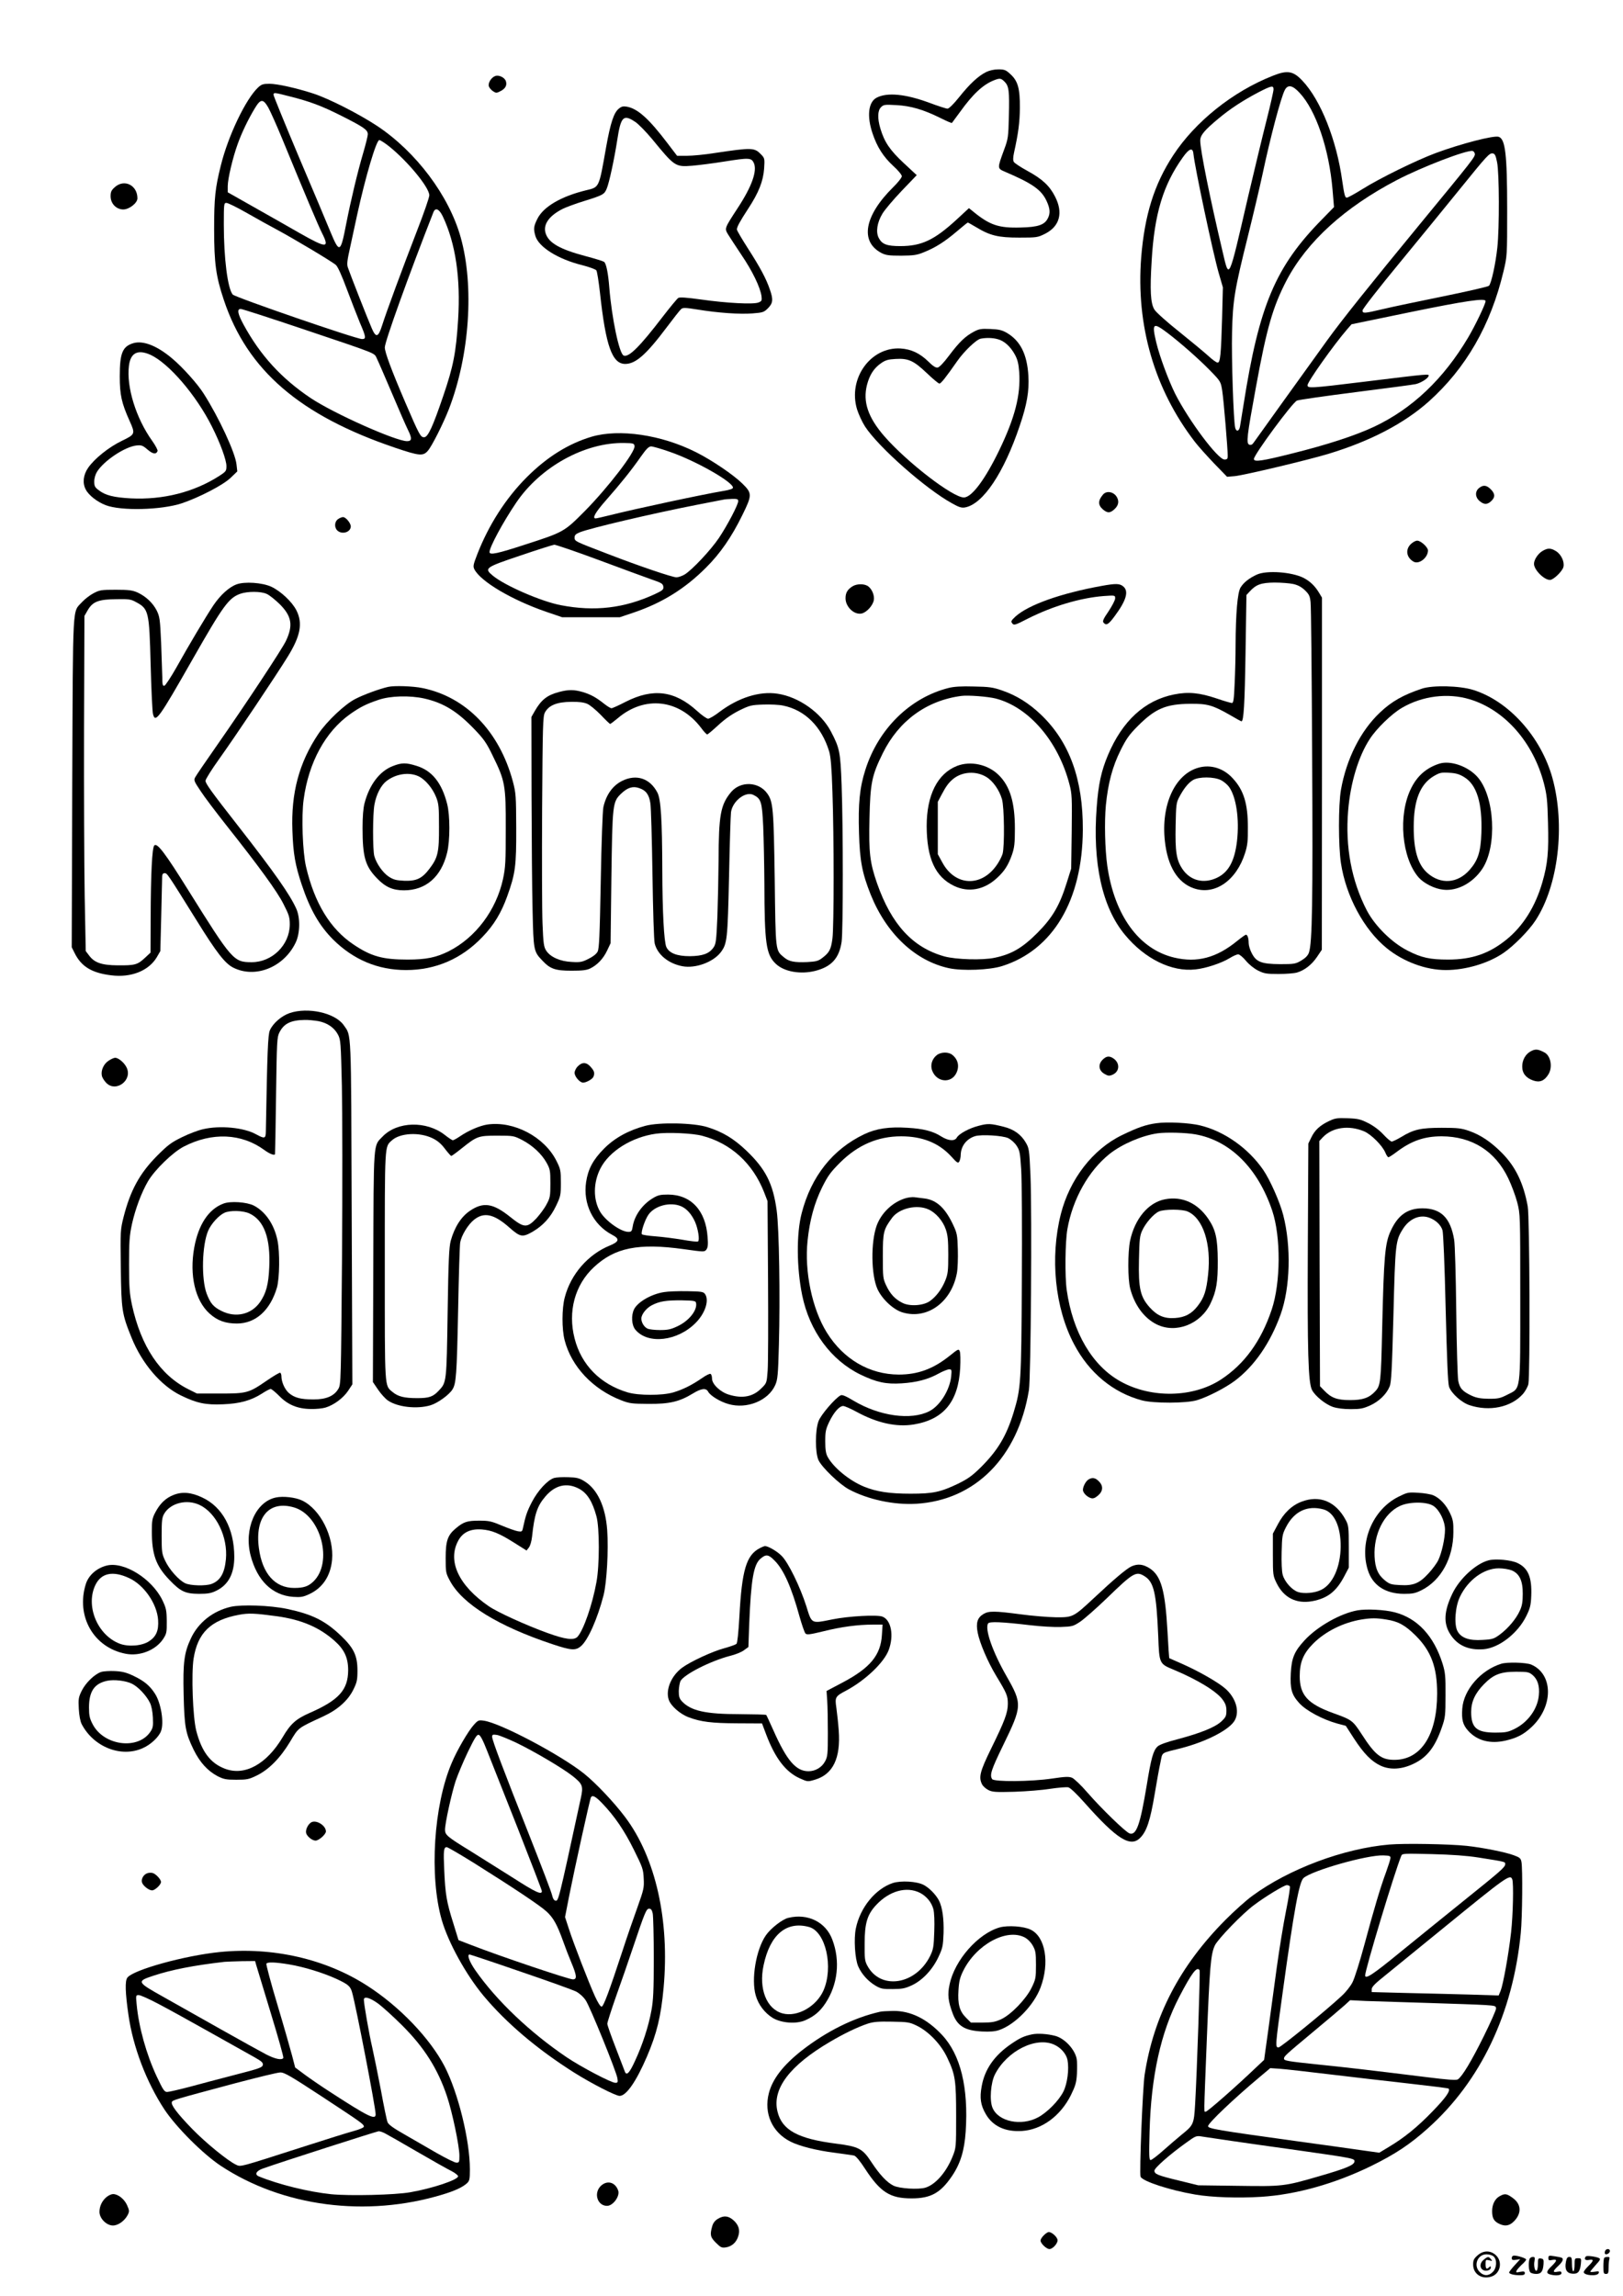 <?xml version="1.0" standalone="no"?>
<!DOCTYPE svg PUBLIC "-//W3C//DTD SVG 20010904//EN"
 "http://www.w3.org/TR/2001/REC-SVG-20010904/DTD/svg10.dtd">
<svg version="1.0" xmlns="http://www.w3.org/2000/svg"
 width="1240pt" height="1754pt" viewBox="0 0 1240 1754"
 preserveAspectRatio="xMidYMid meet">

<g transform="translate(0,1754) scale(0.1,-0.1)"
fill="#000000" stroke="none">
<path d="M7535 16990 c-61 -30 -127 -92 -206 -191 -43 -54 -79 -89 -90 -89
-10 0 -72 20 -139 45 -181 67 -321 81 -402 39 -64 -33 -76 -141 -32 -272 35
-105 83 -180 159 -250 37 -33 65 -68 65 -78 0 -11 -30 -49 -66 -84 -221 -218
-256 -416 -89 -503 34 -17 58 -20 151 -20 94 1 119 4 172 26 88 35 159 80 252
159 43 37 82 68 84 68 3 0 31 -16 63 -35 107 -65 170 -80 329 -80 137 0 142 1
200 30 111 57 138 160 75 283 -42 83 -98 135 -212 197 -51 28 -97 58 -103 68
-7 11 -7 33 2 74 32 145 43 227 44 338 1 149 -15 207 -73 259 -34 32 -45 36
-92 36 -32 0 -67 -8 -92 -20z m140 -74 c33 -33 38 -70 33 -263 -4 -160 -5
-172 -37 -258 -52 -142 -52 -141 5 -166 211 -90 280 -138 320 -224 27 -58 30
-95 9 -134 -25 -49 -75 -66 -207 -69 -168 -5 -236 18 -364 123 l-31 25 -94
-87 c-171 -157 -268 -203 -431 -203 -102 0 -139 14 -164 62 -24 45 -13 118 28
186 18 30 84 108 147 174 l115 120 -100 93 c-106 99 -147 160 -178 264 -23 78
-21 136 5 162 20 20 29 21 118 16 110 -6 206 -34 337 -99 46 -23 85 -40 87
-37 2 2 30 40 62 84 99 138 176 209 260 242 44 17 53 16 80 -11z"/>
<path d="M9724 16961 c-305 -120 -593 -351 -761 -608 -145 -221 -218 -457
-244 -778 -41 -520 101 -1009 410 -1410 25 -33 91 -106 146 -164 l100 -103 60
5 c75 8 559 123 717 171 319 97 575 231 763 398 284 254 474 583 572 995 28
118 28 118 28 473 0 421 -14 539 -65 555 -38 12 -289 -53 -483 -125 -147 -55
-425 -191 -557 -274 -58 -36 -112 -66 -121 -66 -13 0 -19 25 -34 128 -43 312
-164 617 -304 765 -70 75 -115 83 -227 38z m6 -104 c0 -13 -24 -120 -54 -238
-30 -118 -93 -380 -141 -584 -151 -653 -143 -634 -194 -418 -96 406 -171 777
-171 849 0 41 31 78 139 168 90 75 183 136 304 200 101 52 117 56 117 23z
m199 -26 c125 -133 226 -430 252 -742 l11 -131 -90 -92 c-358 -364 -482 -657
-602 -1423 -11 -70 -23 -143 -26 -160 -6 -38 -29 -44 -37 -10 -13 51 -29 536
-24 727 6 248 19 326 121 735 41 165 91 377 111 470 61 288 141 589 171 647
23 44 59 38 113 -21z m-811 -466 c10 -101 149 -757 193 -910 l32 -110 -6 -235
c-8 -279 -14 -340 -34 -340 -9 0 -41 23 -72 52 -31 28 -131 111 -222 184 -92
73 -177 149 -189 169 -30 48 -35 148 -21 375 21 358 88 578 238 788 49 69 76
78 81 27z m2150 0 c3 -23 -17 -48 -413 -529 -385 -468 -607 -745 -717 -898
-192 -266 -543 -755 -559 -778 -11 -17 -21 -21 -34 -17 -25 10 -19 61 50 437
83 456 130 617 235 819 157 297 443 557 843 766 188 98 528 229 577 222 8 -1
16 -11 18 -22z m170 -65 c17 -82 18 -502 2 -650 -13 -124 -46 -275 -64 -293
-7 -7 -165 -43 -351 -81 -186 -38 -393 -81 -459 -97 -145 -34 -156 -35 -156
-10 0 11 127 174 283 363 155 189 361 440 456 558 213 263 230 282 256 278 16
-2 23 -16 33 -68z m-88 -1060 c0 -22 -77 -183 -133 -278 -188 -317 -427 -544
-719 -682 -143 -67 -357 -137 -626 -204 -230 -58 -292 -67 -292 -42 0 32 293
430 329 446 13 6 216 35 452 65 236 30 441 57 456 61 38 9 90 41 97 60 8 20
14 20 -492 -42 -417 -51 -432 -51 -432 -26 0 26 200 308 302 426 l34 39 450
93 c420 86 574 109 574 84z m-2433 -241 c105 -80 240 -199 329 -290 81 -83 81
-85 92 -154 11 -69 42 -444 42 -497 0 -23 -4 -28 -25 -28 -50 0 -271 295 -376
501 -52 105 -118 282 -145 393 -35 148 -25 156 83 75z"/>
<path d="M3783 16959 c-30 -11 -56 -53 -48 -79 4 -11 18 -28 32 -37 23 -15 27
-15 59 2 36 19 49 44 39 75 -9 28 -54 50 -82 39z"/>
<path d="M1972 16872 c-94 -88 -229 -369 -285 -597 -43 -172 -51 -247 -51
-485 0 -262 14 -362 74 -541 179 -537 581 -883 1311 -1130 184 -62 212 -65
249 -21 32 38 118 210 160 318 158 410 194 938 90 1310 -89 319 -341 655 -640
853 -140 92 -366 207 -485 246 -129 42 -276 75 -336 75 -48 0 -61 -4 -87 -28z
m236 -67 c161 -40 250 -74 403 -151 170 -86 199 -106 199 -140 0 -13 -16 -77
-35 -142 -43 -145 -95 -364 -130 -542 -43 -223 -51 -228 -120 -62 -26 64 -135
323 -242 574 -106 252 -193 465 -193 473 0 20 5 19 118 -10z m-158 -87 c16
-29 64 -136 106 -238 179 -436 276 -664 304 -720 60 -118 36 -118 -170 -1 -85
49 -244 139 -352 200 l-198 112 0 47 c0 56 38 217 76 322 30 84 79 187 131
273 44 73 63 74 103 5z m924 -297 c141 -113 306 -313 306 -373 0 -16 -42 -138
-94 -271 -108 -279 -234 -619 -267 -724 -29 -91 -47 -95 -79 -20 -28 63 -168
420 -182 463 -9 25 -5 56 16 150 14 66 39 182 56 259 62 283 145 565 168 565
8 0 42 -22 76 -49z m-1086 -509 c75 -43 178 -100 227 -126 127 -68 422 -244
451 -270 15 -13 45 -80 84 -185 34 -90 79 -206 100 -257 47 -109 49 -124 16
-124 -45 0 -970 319 -988 340 -39 47 -68 278 -68 536 0 158 1 164 20 164 12 0
83 -35 158 -78z m1495 -25 c98 -207 137 -471 117 -790 -16 -251 -36 -355 -114
-583 -80 -235 -116 -314 -146 -314 -27 0 -36 16 -144 267 -105 245 -156 382
-156 419 0 44 181 547 371 1032 15 39 44 27 72 -31z m-1076 -858 c591 -199
550 -183 572 -227 10 -20 62 -140 116 -267 53 -126 108 -251 121 -277 33 -66
32 -88 -6 -88 -86 0 -563 213 -736 329 -224 150 -385 326 -513 561 -45 83 -52
120 -22 120 11 0 221 -68 468 -151z"/>
<path d="M4728 16710 c-38 -30 -64 -108 -98 -299 -55 -311 -50 -300 -154 -325
-189 -46 -324 -125 -370 -217 -29 -58 -31 -76 -16 -130 24 -85 171 -178 356
-224 55 -14 104 -32 110 -40 6 -7 18 -85 28 -172 44 -406 93 -543 193 -543 79
0 160 71 314 276 54 72 105 137 114 144 13 11 34 10 121 -4 157 -26 328 -38
424 -30 78 6 87 9 117 39 39 39 42 67 14 146 -28 82 -75 169 -167 312 -46 72
-84 136 -84 144 0 20 22 60 87 160 80 122 114 209 121 305 5 76 4 80 -23 108
-51 53 -68 54 -355 11 -74 -12 -169 -21 -211 -21 l-76 0 -74 97 c-141 186
-227 263 -309 278 -28 5 -42 2 -62 -15z m125 -101 c25 -16 83 -76 129 -131
173 -211 177 -214 307 -204 47 4 158 18 245 32 189 30 206 29 225 -10 28 -60
-14 -180 -124 -347 -101 -155 -100 -153 -73 -199 13 -21 60 -93 104 -159 83
-122 142 -245 152 -313 4 -34 2 -39 -24 -49 -40 -15 -239 -5 -437 23 -116 16
-163 19 -175 12 -9 -6 -63 -71 -120 -145 -173 -226 -258 -311 -297 -295 -34
13 -91 286 -110 521 -8 105 -23 181 -39 194 -7 6 -72 26 -144 45 -195 52 -279
100 -303 173 -22 67 25 134 129 187 26 13 101 41 167 61 141 44 152 50 170 93
19 43 59 231 80 367 28 185 47 205 138 144z"/>
<path d="M878 16111 c-27 -24 -33 -36 -33 -70 0 -56 43 -101 97 -101 45 0 108
49 108 85 0 100 -100 150 -172 86z"/>
<path d="M7440 15006 c-66 -35 -112 -80 -188 -181 -42 -56 -75 -91 -89 -93
-14 -2 -36 12 -69 45 -66 65 -133 96 -214 101 -229 13 -403 -230 -332 -465 12
-38 39 -97 61 -131 102 -157 464 -477 665 -587 53 -30 73 -36 100 -31 137 26
296 264 417 624 55 161 73 266 66 382 -10 164 -61 266 -164 327 -38 22 -61 27
-127 30 -70 3 -87 0 -126 -21z m183 -57 c50 -13 97 -56 131 -118 21 -39 28
-69 33 -133 12 -174 -32 -347 -153 -598 -108 -223 -210 -360 -270 -360 -85 0
-432 267 -607 467 -125 144 -166 264 -133 393 20 77 53 128 108 166 33 23 54
29 110 32 98 6 139 -13 239 -108 46 -44 89 -80 96 -80 12 0 46 42 136 171 53
76 147 166 180 172 42 8 92 7 130 -4z"/>
<path d="M1020 14919 c-84 -25 -105 -75 -105 -254 0 -142 14 -204 75 -340 45
-100 43 -103 -58 -152 -100 -48 -210 -136 -259 -207 -37 -54 -44 -116 -18
-165 22 -44 89 -96 153 -120 117 -45 424 -37 580 14 136 46 317 140 374 195
l51 49 -6 53 c-9 89 -135 360 -252 543 -47 74 -160 200 -240 267 -115 97 -220
138 -295 117z m129 -89 c141 -65 350 -308 471 -550 63 -125 110 -254 110 -300
0 -38 -3 -42 -57 -77 -193 -123 -427 -182 -673 -170 -130 7 -195 23 -245 62
-30 22 -35 32 -35 67 0 24 9 55 21 74 52 84 212 191 301 201 38 4 48 1 85 -31
41 -35 66 -39 77 -11 2 7 -16 42 -41 77 -124 173 -198 412 -178 573 12 100 67
128 164 85z"/>
<path d="M4520 14204 c-177 -53 -340 -154 -495 -309 -161 -161 -292 -366 -379
-590 -31 -80 -33 -92 -21 -115 49 -93 286 -233 547 -323 l123 -42 220 0 220 0
110 37 c214 73 389 181 550 343 106 105 195 233 276 399 76 154 76 168 2 241
-69 68 -234 180 -356 241 -264 133 -585 180 -797 118z m328 -71 c7 -45 -201
-315 -379 -496 -159 -160 -163 -162 -454 -256 -214 -70 -275 -83 -275 -58 0
37 102 227 203 376 185 275 526 463 827 457 69 -1 75 -3 78 -23z m268 -44
c196 -67 484 -230 484 -274 0 -9 -25 -17 -72 -25 -152 -25 -680 -138 -870
-186 -53 -13 -101 -24 -107 -24 -29 0 -2 47 80 140 110 125 193 228 266 333
41 58 60 77 78 77 12 0 76 -18 141 -41z m524 -377 c0 -27 -81 -182 -147 -281
-61 -91 -205 -245 -263 -280 -19 -11 -47 -21 -62 -21 -31 0 -285 86 -523 178
-255 98 -255 97 -255 126 0 19 9 27 40 40 80 32 552 143 895 210 99 19 189 37
200 39 11 3 41 5 68 6 39 1 47 -2 47 -17z m-1065 -450 c176 -66 358 -132 405
-149 74 -25 85 -32 88 -54 3 -23 -5 -29 -66 -58 -233 -107 -458 -134 -717 -84
-148 28 -427 149 -519 225 -69 57 -62 63 209 154 132 45 249 82 260 83 12 0
165 -52 340 -117z"/>
<path d="M11300 13812 c-32 -26 -30 -70 4 -99 35 -30 61 -29 92 2 30 30 26 58
-12 93 -30 27 -54 28 -84 4z"/>
<path d="M8428 13763 c-40 -46 -40 -81 -2 -114 32 -27 51 -29 79 -7 38 30 48
63 30 97 -22 44 -79 56 -107 24z"/>
<path d="M2582 13574 c-27 -19 -29 -64 -4 -87 36 -33 102 -12 102 32 0 25 -38
71 -59 71 -9 0 -27 -7 -39 -16z"/>
<path d="M10777 13382 c-42 -43 -30 -103 24 -133 42 -22 109 32 109 86 0 25
-55 75 -82 75 -14 0 -36 -13 -51 -28z"/>
<path d="M11783 13330 c-33 -20 -63 -66 -63 -97 0 -46 77 -123 122 -123 27 0
96 67 103 100 9 40 -18 96 -57 120 -41 25 -64 25 -105 0z"/>
<path d="M9603 13151 c-59 -27 -101 -60 -125 -99 -23 -37 -37 -197 -38 -443 0
-75 -3 -204 -7 -287 -5 -123 -9 -152 -21 -152 -7 0 -60 15 -115 34 -133 45
-219 53 -328 31 -224 -45 -394 -202 -504 -463 -51 -121 -73 -222 -86 -397 -33
-427 42 -768 216 -976 152 -184 358 -285 539 -264 79 8 198 48 259 85 27 17
57 30 67 30 10 0 37 -22 59 -49 24 -29 63 -60 93 -75 46 -23 64 -26 156 -26
58 0 121 5 141 11 58 17 113 60 153 119 l37 55 1 1345 0 1345 -21 35 c-32 54
-70 90 -120 116 -90 45 -280 59 -356 25z m277 -72 c36 -8 62 -22 89 -47 33
-32 39 -45 44 -92 4 -30 9 -559 12 -1175 6 -1106 1 -1432 -25 -1503 -8 -22
-27 -41 -59 -60 -43 -25 -53 -27 -161 -27 -143 1 -183 17 -217 85 -13 24 -23
59 -23 76 0 38 -9 64 -21 64 -4 0 -34 -21 -66 -47 -159 -130 -307 -169 -481
-128 -269 63 -457 321 -512 700 -18 128 -23 335 -11 464 17 169 50 295 113
421 44 88 65 118 132 185 133 133 214 167 400 169 130 1 170 -10 300 -84 47
-28 88 -50 91 -50 17 0 25 130 31 519 l7 446 26 28 c48 52 87 66 188 67 51 0
115 -5 143 -11z"/>
<path d="M9157 11676 c-181 -50 -288 -285 -257 -562 21 -192 97 -316 219 -359
161 -57 327 57 394 270 18 57 22 93 21 195 0 182 -32 285 -116 375 -70 77
-168 107 -261 81z m173 -96 c21 -11 48 -34 60 -51 55 -76 80 -245 61 -413 -18
-154 -65 -240 -155 -282 -101 -47 -203 -21 -263 69 -45 68 -55 131 -51 330 3
158 5 176 27 217 34 65 69 109 105 131 44 27 162 27 216 -1z"/>
<path d="M1807 13076 c-57 -21 -123 -81 -176 -159 -62 -93 -189 -307 -284
-477 -42 -74 -83 -136 -91 -138 -13 -3 -16 8 -16 65 -1 37 -5 156 -9 264 -8
180 -11 199 -34 246 -30 58 -82 107 -146 137 -39 17 -66 21 -166 21 -111 0
-124 -2 -171 -27 -27 -14 -67 -45 -87 -67 -75 -83 -69 27 -75 -1376 l-4 -1261
22 -44 c51 -103 131 -152 278 -170 153 -20 288 34 350 138 l27 47 7 275 c3
151 7 285 7 298 1 14 7 22 19 22 19 0 20 -1 246 -364 152 -245 215 -325 277
-357 169 -86 388 2 478 191 34 71 36 190 4 260 -49 108 -165 274 -443 630
-206 263 -250 325 -250 346 0 11 47 86 105 167 123 172 434 636 524 782 97
157 115 254 66 352 -33 66 -120 147 -192 181 -70 32 -204 41 -266 18z m231
-73 c21 -9 65 -45 99 -78 92 -92 104 -162 47 -282 -31 -64 -304 -478 -524
-793 -87 -124 -163 -236 -169 -248 -12 -22 -7 -32 42 -105 29 -45 115 -158
189 -252 260 -328 396 -515 444 -611 42 -82 48 -101 48 -156 -1 -156 -134
-288 -291 -288 -138 0 -149 13 -484 549 -177 284 -238 365 -260 343 -17 -16
-27 -214 -28 -558 l-1 -261 -44 -41 c-56 -52 -76 -57 -207 -56 -122 1 -178 20
-219 76 l-25 33 -8 420 c-4 231 -6 807 -5 1280 l3 860 27 47 c38 63 82 80 220
81 88 2 109 -1 143 -20 102 -54 105 -69 116 -483 5 -190 13 -359 18 -375 18
-71 44 -35 303 420 232 407 275 467 363 499 56 20 159 20 203 -1z"/>
<path d="M6513 13061 c-38 -24 -53 -49 -53 -91 0 -67 68 -130 125 -116 38 10
83 60 91 101 6 34 -11 80 -40 104 -27 23 -88 24 -123 2z"/>
<path d="M8415 13064 c-310 -56 -557 -144 -656 -233 -34 -32 -37 -38 -25 -53
12 -16 21 -14 118 36 190 96 402 159 581 173 87 6 87 6 87 -18 0 -13 -23 -57
-50 -98 -40 -58 -48 -76 -39 -87 21 -25 38 -15 85 49 90 121 110 192 65 228
-27 22 -56 23 -166 3z"/>
<path d="M2965 12293 c-63 -14 -189 -60 -250 -92 -81 -41 -218 -171 -282 -266
-148 -220 -210 -453 -199 -740 6 -177 22 -265 71 -412 63 -189 134 -313 239
-419 156 -155 343 -234 559 -234 226 0 426 87 584 254 87 90 143 184 188 309
63 175 70 232 69 522 -1 247 -2 265 -26 357 -103 381 -357 644 -690 712 -71
15 -216 20 -263 9z m278 -89 c147 -34 250 -97 384 -237 69 -72 91 -103 137
-199 95 -193 101 -225 100 -558 0 -254 -2 -296 -21 -385 -52 -238 -209 -447
-414 -551 -96 -48 -173 -64 -315 -64 -190 0 -278 24 -413 115 -178 119 -298
316 -363 595 -26 112 -36 385 -18 513 38 283 166 518 355 652 75 53 124 78
217 109 90 31 239 35 351 10z"/>
<path d="M3001 11688 c-100 -38 -179 -142 -216 -284 -10 -38 -15 -104 -15
-189 0 -220 20 -291 110 -384 64 -67 121 -92 206 -92 167 0 285 102 330 287
23 93 23 286 0 374 -41 161 -116 254 -234 290 -80 25 -113 25 -181 -2z m195
-77 c52 -24 108 -90 136 -160 20 -50 22 -75 22 -226 1 -194 -8 -236 -72 -320
-57 -76 -100 -96 -193 -93 -63 3 -82 8 -118 31 -46 30 -95 100 -111 157 -13
47 -13 322 1 395 14 77 50 147 92 179 72 55 170 70 243 37z"/>
<path d="M7248 12285 c-295 -74 -538 -313 -637 -627 -43 -135 -55 -255 -48
-482 6 -211 24 -306 89 -469 121 -301 342 -508 599 -563 104 -22 308 -14 404
16 389 122 615 502 618 1040 2 387 -102 673 -321 882 -93 88 -186 146 -297
184 -69 24 -99 28 -215 30 -93 3 -153 -1 -192 -11z m360 -81 c254 -66 478
-327 563 -656 19 -72 20 -102 17 -361 l-4 -282 -33 -105 c-55 -177 -109 -269
-225 -386 -115 -115 -197 -163 -326 -190 -92 -20 -295 -14 -384 10 -242 67
-405 244 -515 558 -55 158 -64 235 -58 493 6 273 17 330 102 502 122 247 334
402 600 437 51 7 204 -5 263 -20z"/>
<path d="M7311 11689 c-149 -59 -231 -223 -231 -459 1 -247 65 -388 209 -457
110 -53 229 -31 327 59 58 53 87 98 116 180 18 53 22 84 22 198 0 200 -37 323
-122 408 -83 83 -216 112 -321 71z m223 -83 c51 -30 100 -99 121 -170 18 -59
21 -359 5 -418 -6 -20 -25 -58 -44 -85 -118 -171 -318 -163 -416 18 l-35 64 0
200 0 200 29 55 c34 65 56 94 91 122 69 54 171 60 249 14z"/>
<path d="M10865 12280 c-144 -48 -233 -98 -322 -183 -148 -139 -257 -356 -298
-591 -20 -117 -20 -426 0 -559 38 -252 176 -509 350 -650 128 -104 299 -167
452 -167 150 0 323 51 439 130 79 54 193 169 245 248 175 266 230 729 129
1092 -88 313 -334 586 -605 670 -103 32 -307 37 -390 10z m365 -82 c267 -81
484 -328 566 -643 22 -86 27 -128 31 -301 6 -221 -2 -311 -43 -453 -53 -185
-147 -335 -274 -438 -132 -107 -264 -153 -446 -153 -138 0 -204 14 -309 68
-121 61 -250 189 -312 307 -117 226 -166 486 -143 762 17 211 79 417 166 549
51 79 166 191 245 237 155 91 351 116 519 65z"/>
<path d="M10995 11706 c-98 -32 -168 -93 -215 -190 -100 -203 -71 -530 59
-679 40 -45 121 -86 187 -93 107 -13 227 51 299 159 115 173 95 552 -36 701
-73 83 -209 130 -294 102z m193 -103 c95 -58 138 -199 130 -427 -5 -143 -26
-208 -90 -281 -92 -104 -220 -113 -322 -24 -73 64 -106 175 -105 354 0 202 49
325 154 387 45 26 57 29 118 25 52 -3 78 -11 115 -34z"/>
<path d="M4271 12254 c-91 -24 -135 -59 -185 -145 l-26 -46 1 -599 c1 -329 4
-725 8 -879 7 -307 8 -313 75 -383 59 -63 98 -77 221 -77 86 0 118 4 146 18
54 27 99 75 128 137 l26 55 6 495 c8 569 9 584 74 647 49 47 90 60 138 43 52
-17 76 -49 86 -116 5 -32 12 -277 16 -544 4 -275 11 -503 17 -527 21 -85 105
-154 213 -174 99 -18 233 31 291 106 50 66 53 96 64 579 5 248 12 470 15 492
12 85 111 162 171 132 59 -29 66 -52 75 -240 4 -95 8 -292 9 -438 1 -457 13
-542 87 -612 63 -61 189 -83 303 -54 123 32 181 96 200 221 12 85 12 879 0
1200 -9 251 -15 281 -82 408 -76 144 -246 264 -408 288 -137 21 -298 -30 -443
-139 -37 -29 -77 -52 -87 -52 -11 0 -49 27 -85 60 -171 155 -336 175 -545 69
-52 -27 -101 -49 -108 -49 -8 0 -32 15 -55 33 -61 49 -105 73 -166 91 -66 19
-109 19 -180 0z m215 -90 c21 -9 67 -47 104 -85 36 -38 68 -69 72 -69 3 0 29
20 57 43 206 176 470 146 636 -71 21 -29 43 -52 48 -52 5 0 43 32 84 70 52 48
102 83 161 113 80 39 92 42 183 45 53 2 122 -1 153 -8 166 -34 293 -160 351
-350 12 -41 19 -121 25 -310 12 -340 12 -1027 0 -1119 -11 -83 -23 -107 -77
-148 -31 -24 -47 -28 -115 -32 -101 -4 -140 4 -178 36 -66 55 -64 37 -71 598
-8 539 -12 592 -58 655 -65 90 -203 95 -275 10 -81 -97 -95 -175 -96 -525 -1
-121 -5 -313 -9 -427 -8 -186 -11 -209 -30 -236 -33 -47 -83 -65 -181 -66 -98
0 -157 23 -179 70 -18 41 -30 269 -31 589 -1 388 -11 539 -37 590 -57 110
-161 144 -270 90 -72 -36 -122 -106 -143 -200 -6 -26 -15 -276 -20 -561 -8
-427 -12 -518 -24 -543 -10 -19 -36 -39 -71 -56 -47 -24 -64 -27 -127 -23 -88
4 -162 37 -194 85 -19 29 -23 53 -29 208 -4 97 -5 492 -3 878 4 636 6 705 21
734 30 56 92 81 203 82 54 1 95 -4 120 -15z"/>
<path d="M2212 9801 c-61 -21 -127 -78 -150 -131 -15 -33 -20 -159 -31 -777
-1 -51 -10 -53 -74 -18 -92 52 -277 70 -407 39 -36 -8 -108 -35 -160 -61 -82
-40 -107 -59 -190 -142 -133 -134 -204 -264 -256 -468 -24 -96 -25 -105 -21
-388 4 -321 8 -351 82 -533 80 -198 223 -366 376 -441 123 -60 191 -74 324
-68 128 5 213 29 295 81 30 20 61 36 68 36 7 0 36 -24 65 -53 66 -68 141 -99
242 -100 39 -1 89 4 112 11 63 19 134 71 172 127 l33 50 -5 1310 c-5 1429 -1
1347 -61 1434 -66 94 -274 140 -414 92z m219 -61 c70 -13 123 -50 151 -103 21
-40 22 -59 30 -392 4 -192 5 -784 1 -1315 -8 -942 -8 -966 -28 -999 -32 -55
-93 -81 -189 -81 -100 0 -147 13 -190 50 -31 28 -56 84 -56 128 0 11 -4 23 -9
26 -4 3 -50 -24 -101 -59 -139 -96 -153 -100 -360 -100 l-175 0 -66 33 c-216
108 -362 328 -431 645 -18 86 -22 134 -22 307 0 176 3 220 22 309 26 117 73
242 123 328 52 88 190 222 274 265 215 111 441 101 615 -27 40 -29 75 -43 81
-32 1 1 5 202 8 447 6 418 7 447 26 484 34 67 86 93 191 95 28 1 75 -4 105 -9z"/>
<path d="M1707 8346 c-113 -42 -191 -160 -223 -336 -38 -211 7 -405 117 -504
60 -54 121 -76 209 -76 143 0 255 101 306 275 20 72 23 269 4 360 -25 122 -92
220 -181 266 -54 27 -178 36 -232 15z m198 -75 c113 -52 163 -190 152 -415 -6
-129 -24 -195 -70 -262 -66 -95 -186 -123 -295 -68 -62 31 -84 57 -113 132
-42 113 -36 371 12 482 23 53 82 117 124 136 44 20 142 17 190 -5z"/>
<path d="M11700 9512 c-43 -21 -70 -67 -70 -119 0 -52 29 -88 85 -107 49 -17
85 -2 115 47 34 55 18 141 -29 167 -49 26 -68 28 -101 12z"/>
<path d="M7157 9480 c-38 -30 -52 -80 -33 -123 35 -84 141 -94 181 -17 27 52
16 106 -29 142 -29 24 -87 23 -119 -2z"/>
<path d="M8424 9445 c-36 -36 -30 -83 14 -108 27 -16 37 -17 61 -7 55 23 60
88 9 124 -32 22 -55 20 -84 -9z"/>
<path d="M829 9437 c-37 -24 -59 -74 -51 -113 2 -14 17 -38 32 -54 75 -80 207
20 156 118 -18 36 -62 72 -86 72 -9 0 -32 -10 -51 -23z"/>
<path d="M4415 9395 c-14 -13 -25 -36 -25 -50 0 -29 40 -75 65 -75 24 0 72 27
79 45 11 28 7 43 -20 74 -32 38 -66 40 -99 6z"/>
<path d="M10155 8977 c-70 -33 -110 -70 -136 -125 l-23 -47 -4 -785 c-4 -810
3 -1041 32 -1098 24 -46 102 -109 159 -129 34 -11 82 -17 137 -17 72 0 94 4
148 28 68 31 125 86 149 145 13 29 18 133 29 544 14 551 16 570 73 660 49 77
125 110 196 87 51 -17 93 -55 106 -98 6 -23 16 -253 24 -597 10 -392 17 -571
26 -598 17 -50 95 -121 157 -141 151 -50 315 -16 405 83 20 22 39 57 44 78 14
67 10 1278 -5 1358 -32 177 -93 302 -195 406 -85 86 -165 140 -255 171 -58 20
-87 23 -207 23 -159 0 -214 -12 -309 -70 -32 -19 -65 -35 -73 -35 -8 0 -36 24
-63 53 -30 33 -74 66 -115 87 -59 30 -78 35 -159 38 -80 3 -97 0 -141 -21z
m267 -79 c54 -23 139 -108 162 -162 8 -20 19 -36 24 -36 4 0 33 18 63 41 113
85 212 119 344 119 231 -1 408 -112 508 -320 25 -52 56 -135 69 -185 23 -90
23 -93 23 -725 0 -738 6 -690 -99 -744 -53 -27 -69 -31 -140 -31 -62 1 -93 6
-131 23 -71 33 -93 57 -104 116 -5 28 -12 267 -15 531 -3 267 -10 509 -16 545
-28 167 -100 239 -241 240 -115 0 -189 -52 -244 -173 -44 -95 -52 -195 -65
-747 -9 -408 -12 -434 -53 -478 -46 -50 -95 -67 -192 -67 -101 0 -145 17 -200
75 l-30 31 -3 936 -2 937 27 29 c73 76 198 94 315 45z"/>
<path d="M8835 8960 c-81 -11 -141 -32 -263 -91 -223 -108 -399 -336 -467
-603 -84 -333 -45 -719 101 -994 115 -219 298 -370 518 -429 90 -24 340 -23
420 1 82 24 219 95 291 149 149 112 271 289 349 506 74 205 82 520 20 760 -26
101 -101 269 -153 345 -115 166 -296 294 -481 339 -80 20 -254 29 -335 17z
m298 -85 c265 -47 478 -259 587 -583 67 -200 65 -550 -4 -756 -81 -241 -208
-416 -388 -534 -213 -139 -532 -145 -766 -15 -216 119 -366 374 -412 698 -15
106 -12 369 5 466 40 229 162 447 323 575 95 75 247 140 367 157 68 9 215 5
288 -8z"/>
<path d="M8901 8379 c-127 -24 -231 -148 -267 -317 -18 -90 -18 -292 1 -365
33 -127 107 -227 203 -274 147 -72 336 2 411 161 44 92 56 163 55 326 -1 170
-16 236 -72 319 -82 121 -200 175 -331 150z m172 -93 c119 -51 183 -248 157
-483 -13 -123 -30 -175 -78 -237 -46 -61 -98 -89 -174 -94 -81 -6 -136 17
-193 80 -73 81 -88 146 -83 365 3 155 6 184 25 224 26 57 88 128 128 145 40
18 177 18 218 0z"/>
<path d="M3724 8950 c-59 -9 -143 -45 -208 -89 -25 -17 -50 -31 -56 -31 -6 0
-33 18 -61 40 -140 110 -364 105 -476 -12 -72 -75 -68 -14 -71 -994 l-3 -881
40 -59 c22 -32 56 -70 76 -83 74 -50 221 -66 323 -36 54 16 141 78 168 120 29
45 34 109 44 601 5 266 12 501 16 523 9 53 59 136 105 173 77 62 154 45 273
-61 81 -71 98 -74 175 -30 79 46 137 109 179 197 35 73 37 82 37 177 0 94 -2
104 -34 168 -92 183 -325 306 -527 277z m-419 -105 c37 -18 66 -42 94 -80 23
-30 45 -55 49 -55 4 0 41 27 82 60 114 91 125 95 270 95 122 0 126 -1 189 -33
80 -42 149 -106 187 -174 27 -49 29 -61 29 -158 0 -96 -2 -110 -29 -159 -15
-30 -51 -78 -78 -108 -72 -75 -94 -74 -201 12 -130 104 -204 115 -305 47 -68
-45 -119 -125 -148 -229 -13 -48 -18 -145 -24 -548 -8 -535 -8 -535 -68 -598
-44 -47 -74 -57 -164 -57 -100 0 -147 12 -189 47 -62 52 -59 11 -59 963 0 939
-2 908 53 958 62 58 212 66 312 17z"/>
<path d="M4930 8940 c-128 -34 -235 -93 -316 -175 -83 -84 -121 -155 -136
-254 -25 -167 53 -326 198 -403 60 -31 56 -52 -16 -82 -166 -67 -299 -219
-345 -396 -23 -85 -23 -244 -1 -328 52 -201 215 -374 431 -458 64 -25 82 -27
210 -28 161 -1 236 17 338 79 65 40 101 44 117 15 16 -31 91 -77 155 -95 140
-41 305 25 358 145 18 40 22 76 28 310 10 362 2 887 -17 1023 -28 207 -85 318
-233 459 -95 90 -178 141 -296 178 -103 33 -367 39 -475 10z m435 -76 c218
-57 385 -209 472 -429 l27 -70 4 -600 c2 -330 1 -643 -3 -695 -7 -94 -7 -95
-49 -136 -63 -63 -142 -79 -245 -48 -66 19 -131 80 -131 123 0 17 -5 33 -11
36 -6 4 -36 -11 -67 -33 -74 -51 -143 -86 -217 -108 -83 -25 -267 -25 -350 0
-208 62 -354 210 -405 412 -53 205 2 409 147 544 160 150 341 186 687 138 157
-22 158 -22 173 -3 11 15 14 38 9 96 -14 202 -126 323 -301 324 -59 0 -78 -4
-116 -27 -80 -47 -142 -133 -155 -217 -6 -36 -10 -41 -33 -41 -57 0 -175 84
-216 154 -54 92 -53 222 2 330 67 132 239 240 425 266 87 12 280 4 353 -16z
m-162 -538 c43 -18 81 -61 107 -119 24 -54 37 -141 23 -150 -6 -4 -59 2 -119
13 -60 10 -153 22 -207 26 -54 4 -100 11 -103 16 -9 14 23 110 50 149 48 69
166 100 249 65z"/>
<path d="M5074 7670 c-95 -14 -200 -74 -229 -130 -24 -47 -20 -123 10 -158 96
-114 323 -87 461 54 73 74 104 173 70 220 -13 17 -28 19 -138 21 -68 1 -146
-2 -174 -7z m244 -83 c11 -55 -54 -137 -142 -178 -50 -24 -75 -29 -133 -29
-40 0 -83 5 -96 11 -26 12 -47 47 -47 77 0 32 39 81 81 102 58 30 109 38 229
37 93 -2 105 -4 108 -20z"/>
<path d="M7480 8941 c-74 -18 -154 -62 -170 -91 -16 -29 -65 -25 -119 9 -62
40 -136 59 -256 66 -142 9 -239 -5 -332 -49 -241 -115 -405 -321 -478 -603
-41 -157 -39 -418 4 -628 56 -273 221 -496 445 -605 122 -59 197 -75 315 -67
113 7 201 30 279 73 34 19 72 34 84 34 19 0 20 -4 15 -55 -11 -104 -86 -224
-167 -265 -139 -71 -380 -38 -578 80 -62 37 -88 48 -100 41 -42 -22 -150 -148
-168 -196 -27 -71 -27 -243 0 -300 28 -57 161 -184 232 -222 146 -78 344 -120
514 -110 451 27 777 356 861 868 15 93 24 1343 12 1640 -9 199 -10 207 -37
253 -36 61 -91 100 -168 119 -100 25 -119 26 -188 8z m223 -95 c22 -11 50 -36
64 -58 23 -34 27 -53 35 -181 5 -78 8 -464 5 -857 -4 -776 -7 -815 -63 -1000
-55 -179 -120 -288 -249 -417 -68 -67 -99 -89 -176 -127 -134 -64 -190 -76
-362 -76 -161 0 -260 15 -356 54 -110 45 -233 145 -278 228 -13 24 -18 55 -18
118 0 75 4 93 31 150 35 72 77 120 106 120 11 0 57 -20 103 -45 156 -85 304
-118 437 -96 228 38 340 174 354 431 3 58 2 115 -3 127 -8 21 -11 20 -78 -34
-125 -100 -242 -143 -389 -143 -223 1 -422 117 -549 321 -112 180 -172 466
-147 702 16 155 51 285 111 407 45 90 65 117 138 190 135 134 288 200 466 200
161 0 285 -50 378 -149 51 -56 57 -60 67 -42 5 11 10 32 10 48 1 67 43 123
109 144 48 15 212 5 254 -15z"/>
<path d="M6915 8386 c-96 -30 -180 -110 -216 -205 -47 -127 -44 -379 5 -488
36 -78 123 -159 194 -179 188 -55 372 80 413 302 6 32 9 113 7 179 -3 111 -6
125 -36 189 -60 128 -126 189 -217 201 -27 3 -63 8 -80 10 -16 2 -48 -2 -70
-9z m180 -85 c55 -25 109 -87 131 -152 15 -43 19 -83 19 -194 0 -123 -3 -147
-23 -197 -27 -66 -69 -122 -118 -157 -50 -35 -154 -42 -210 -13 -56 28 -93 68
-123 132 -25 53 -26 63 -26 225 0 185 5 203 72 294 55 72 190 103 278 62z"/>
<path d="M4233 6250 c-50 -16 -124 -96 -170 -185 -37 -72 -47 -102 -68 -199
-5 -25 -9 -28 -38 -23 -18 3 -72 22 -122 43 -81 34 -99 38 -175 38 -91 0 -119
-9 -179 -60 -61 -51 -76 -95 -76 -224 0 -112 1 -117 34 -178 96 -176 366 -343
780 -481 144 -48 178 -51 219 -16 54 45 127 210 173 388 25 98 39 348 28 500
-13 178 -74 310 -172 371 -40 25 -60 30 -125 32 -42 2 -91 -1 -109 -6z m187
-80 c65 -33 106 -98 137 -213 24 -86 24 -375 0 -502 -31 -173 -99 -367 -144
-417 -27 -30 -92 -22 -230 28 -161 58 -383 159 -448 204 -231 158 -319 347
-233 503 34 62 93 90 178 84 77 -6 134 -29 254 -105 l89 -56 17 22 c11 13 21
48 25 84 18 170 39 234 102 307 73 86 162 108 253 61z"/>
<path d="M8317 6239 c-24 -14 -49 -66 -42 -88 7 -23 34 -47 61 -55 15 -5 31 1
53 20 39 33 42 74 6 109 -26 27 -49 31 -78 14z"/>
<path d="M1325 6120 c-59 -23 -103 -65 -139 -134 -22 -42 -26 -61 -26 -141 0
-179 31 -266 134 -373 86 -90 121 -106 226 -107 69 0 94 5 133 24 92 45 137
130 137 260 -1 214 -90 380 -245 452 -84 40 -154 46 -220 19z m200 -76 c127
-60 217 -245 201 -415 -10 -106 -43 -163 -109 -188 -43 -17 -164 -14 -202 5
-49 23 -122 105 -153 172 -25 53 -27 66 -27 192 0 117 3 139 20 168 49 82 174
112 270 66z"/>
<path d="M10683 6106 c-196 -99 -299 -346 -233 -558 36 -117 133 -182 275
-183 69 0 88 4 138 29 147 75 240 244 241 441 1 77 -3 98 -25 145 -30 65 -79
117 -129 138 -19 8 -71 17 -115 19 -77 5 -83 3 -152 -31z m268 -69 c47 -31 89
-116 89 -181 0 -68 -25 -178 -51 -233 -12 -25 -46 -71 -76 -103 -69 -75 -115
-94 -217 -88 -65 3 -79 7 -113 34 -54 43 -77 94 -81 185 -8 169 72 329 193
385 71 34 206 34 256 1z"/>
<path d="M2108 6101 c-155 -32 -246 -241 -193 -444 50 -191 165 -303 324 -315
58 -4 77 -1 122 20 103 47 164 138 176 262 16 177 -89 387 -229 454 -49 24
-145 35 -200 23z m139 -76 c206 -61 300 -422 146 -567 -38 -36 -73 -48 -145
-48 -147 0 -244 109 -270 304 -32 239 79 367 269 311z"/>
<path d="M9944 6069 c-74 -28 -135 -86 -180 -171 l-39 -73 0 -160 c0 -155 1
-162 28 -217 55 -113 151 -161 273 -139 117 22 184 74 246 193 l33 63 0 160
c0 148 -2 163 -23 203 -76 143 -200 194 -338 141z m168 -59 c82 -23 132 -131
131 -285 -2 -156 -61 -288 -150 -330 -48 -24 -131 -31 -176 -16 -47 16 -103
79 -117 132 -7 24 -10 96 -8 173 3 121 5 135 32 188 62 123 164 172 288 138z"/>
<path d="M5805 5714 c-103 -53 -137 -167 -156 -524 -7 -122 -15 -199 -22 -207
-7 -6 -48 -21 -92 -33 -91 -24 -259 -102 -323 -149 -83 -61 -128 -168 -103
-244 16 -48 86 -110 153 -135 93 -35 175 -45 371 -46 l189 -1 32 -85 c68 -180
149 -286 256 -334 60 -27 61 -27 115 -11 139 40 199 165 183 377 -4 57 -13
134 -18 172 -12 81 -9 88 73 131 148 79 291 215 327 311 41 111 19 229 -48
255 -40 16 -258 4 -382 -21 -164 -33 -157 -37 -200 102 -47 147 -136 330 -187
382 -34 35 -102 75 -128 76 -5 0 -23 -7 -40 -16z m112 -94 c70 -69 130 -204
192 -430 18 -63 38 -121 45 -128 11 -11 34 -8 137 17 135 34 263 51 378 51
l74 0 -5 -78 c-9 -155 -89 -252 -298 -363 l-125 -66 5 -74 c3 -41 5 -153 5
-249 0 -157 -2 -179 -21 -214 -24 -46 -74 -76 -127 -76 -96 0 -166 82 -268
312 -28 62 -52 115 -55 118 -3 3 -94 5 -202 6 -262 0 -373 25 -442 98 -20 22
-24 37 -24 79 1 29 7 63 13 76 28 51 229 153 378 192 42 10 91 30 108 44 l33
24 6 173 c14 341 33 457 87 502 41 35 60 33 106 -14z"/>
<path d="M11373 5621 c-97 -25 -223 -141 -277 -255 -64 -134 -69 -226 -16
-309 54 -86 140 -124 255 -115 118 10 261 121 326 253 29 59 35 82 38 153 6
142 -23 213 -104 252 -49 24 -168 35 -222 21z m175 -76 c60 -24 87 -79 86
-180 0 -61 -5 -92 -22 -128 -28 -63 -90 -136 -153 -183 -45 -33 -57 -37 -133
-41 -102 -7 -164 16 -191 68 -27 51 -17 187 19 261 61 129 183 218 297 218 32
0 76 -7 97 -15z"/>
<path d="M815 5581 c-76 -19 -138 -74 -159 -140 -78 -247 60 -488 306 -534
108 -20 228 28 285 114 25 39 28 49 27 136 -1 84 -5 100 -34 161 -81 164 -294
296 -425 263z m170 -95 c115 -52 215 -197 223 -321 5 -80 -14 -126 -69 -162
-54 -36 -157 -44 -224 -19 -173 66 -265 294 -184 453 45 88 133 105 254 49z"/>
<path d="M8645 5575 c-35 -15 -137 -101 -285 -240 -160 -149 -162 -150 -294
-149 -61 1 -183 11 -271 23 -197 26 -241 26 -281 2 -47 -28 -59 -68 -44 -144
15 -77 77 -223 142 -330 80 -132 88 -151 88 -211 0 -69 -23 -130 -129 -346
-84 -172 -95 -216 -68 -270 7 -14 28 -33 47 -43 31 -16 54 -18 200 -14 91 3
215 13 276 23 61 9 122 14 136 11 16 -4 66 -52 127 -121 247 -278 350 -342
425 -262 47 49 74 130 107 326 16 96 36 208 45 247 17 82 -1 69 154 108 199
51 378 144 415 216 37 70 6 170 -73 240 -56 49 -203 133 -332 190 -52 23 -96
42 -97 43 -1 1 -7 91 -13 200 -18 321 -49 430 -138 487 -50 31 -89 35 -137 14z
m99 -75 c72 -44 91 -128 105 -457 8 -213 8 -212 119 -258 184 -77 327 -165
373 -228 22 -30 29 -51 29 -85 0 -39 -5 -50 -38 -81 -48 -45 -157 -89 -333
-136 -86 -22 -140 -42 -155 -56 -33 -31 -49 -88 -83 -297 -50 -302 -79 -384
-131 -367 -29 9 -213 187 -321 311 -48 56 -102 107 -118 114 -25 10 -52 9
-153 -6 -161 -24 -444 -26 -458 -4 -20 31 -7 71 85 260 145 298 146 314 25
526 -107 187 -167 360 -141 403 11 16 105 12 325 -14 76 -9 180 -15 231 -13
87 3 95 5 149 41 31 21 124 103 206 182 198 192 220 205 284 165z"/>
<path d="M1763 5266 c-136 -32 -247 -119 -304 -240 -52 -111 -62 -184 -56
-431 6 -248 14 -292 77 -422 47 -95 106 -160 181 -200 48 -24 65 -28 144 -28
82 0 97 3 158 33 92 45 179 134 253 257 66 110 55 102 254 194 110 51 189 121
230 205 27 55 31 73 31 145 0 114 -28 172 -125 265 -121 116 -220 165 -413
206 -129 27 -345 35 -430 16z m352 -72 c187 -26 324 -84 440 -187 76 -67 105
-130 105 -226 -1 -150 -71 -228 -295 -326 -104 -46 -145 -82 -206 -186 -123
-206 -289 -297 -440 -240 -112 42 -179 132 -220 292 -26 105 -38 431 -20 549
31 198 132 295 346 335 75 14 120 12 290 -11z"/>
<path d="M10372 5239 c-130 -23 -307 -123 -404 -228 -78 -84 -100 -135 -106
-251 -6 -122 6 -165 64 -229 52 -58 179 -126 292 -157 l64 -17 62 -96 c77
-118 134 -176 205 -209 74 -34 164 -28 255 17 101 49 161 128 212 276 26 74
28 92 28 245 1 146 -2 174 -22 240 -67 214 -193 349 -366 394 -75 20 -217 27
-284 15z m218 -70 c93 -14 145 -43 226 -123 118 -118 164 -241 164 -442 0
-314 -122 -505 -323 -507 -103 -1 -150 35 -253 195 -70 107 -74 110 -221 163
-192 70 -253 137 -253 282 0 106 28 173 104 249 92 92 229 160 368 183 75 12
114 12 188 0z"/>
<path d="M11470 4831 c-156 -48 -288 -199 -298 -343 -6 -84 4 -124 46 -170 68
-75 168 -101 285 -74 87 20 138 47 198 103 169 158 167 406 -3 478 -40 16
-182 20 -228 6z m239 -86 c39 -33 55 -84 48 -155 -9 -104 -84 -207 -186 -257
-49 -24 -68 -28 -146 -28 -143 0 -185 36 -185 158 0 78 30 143 98 212 72 74
127 95 244 95 89 0 99 -2 127 -25z"/>
<path d="M772 4768 c-50 -17 -118 -83 -148 -144 -24 -49 -26 -63 -22 -137 3
-52 11 -95 22 -117 91 -175 301 -258 466 -184 62 27 123 85 140 130 25 65 0
217 -47 288 -39 60 -81 95 -160 133 -56 27 -87 35 -145 38 -40 2 -88 -1 -106
-7z m235 -89 c48 -23 112 -91 139 -147 11 -22 20 -67 22 -112 3 -66 1 -79 -20
-110 -95 -139 -355 -105 -440 59 -23 44 -28 66 -28 127 0 125 41 184 139 205
53 11 140 1 188 -22z"/>
<path d="M3619 4363 c-42 -47 -127 -192 -168 -290 -138 -323 -172 -864 -76
-1199 50 -173 185 -418 320 -580 174 -208 410 -408 690 -585 133 -84 319 -179
349 -179 51 0 127 110 209 301 75 175 107 307 127 524 47 515 -60 994 -294
1305 -85 113 -224 260 -314 332 -182 145 -641 387 -765 404 -40 6 -45 4 -78
-33z m105 -203 c27 -69 132 -334 233 -589 100 -255 183 -470 183 -477 0 -31
-48 -9 -222 103 -101 64 -248 156 -328 206 -173 106 -190 121 -190 160 0 50
50 277 81 372 17 50 59 150 94 223 51 105 68 133 82 130 13 -2 33 -41 67 -128z
m226 65 c141 -69 347 -191 424 -251 78 -62 84 -77 63 -172 -174 -803 -170
-785 -195 -780 -10 2 -19 18 -24 41 -4 21 -81 222 -169 445 -204 514 -289 739
-289 765 0 17 5 19 38 14 20 -4 89 -32 152 -62z m651 -460 c94 -98 169 -207
242 -355 67 -135 72 -149 75 -220 4 -70 0 -85 -48 -220 -29 -80 -81 -230 -115
-335 -100 -304 -143 -420 -158 -423 -9 -2 -28 28 -52 80 -46 102 -163 402
-200 518 l-28 86 32 164 c39 197 158 738 166 751 12 19 35 7 86 -46z m-983
-454 c306 -192 507 -326 557 -372 53 -48 82 -102 126 -224 16 -46 45 -121 64
-166 42 -100 45 -129 12 -129 -32 0 -560 178 -773 261 l-101 39 -41 133 c-50
158 -60 218 -68 403 -7 147 -4 174 19 174 8 0 100 -54 205 -119z m1369 -388
c4 -21 8 -175 8 -343 0 -245 -4 -323 -18 -397 -22 -122 -69 -265 -125 -385
-43 -95 -66 -118 -79 -80 -3 9 -34 90 -69 180 -35 90 -64 172 -64 183 0 11 30
104 66 207 37 103 95 270 129 372 93 276 103 300 125 300 14 0 21 -10 27 -37z
m-1012 -443 c209 -71 400 -140 425 -152 28 -15 56 -40 75 -68 34 -51 233 -541
242 -595 5 -31 3 -35 -16 -35 -31 0 -258 119 -370 194 -280 189 -537 433 -699
665 -46 66 -66 121 -44 121 4 0 179 -58 387 -130z"/>
<path d="M2377 3619 c-26 -16 -46 -61 -37 -85 10 -26 47 -54 71 -54 25 0 79
48 79 70 0 46 -75 92 -113 69z"/>
<path d="M10615 3450 c-350 -30 -767 -186 -1047 -392 -46 -33 -137 -115 -204
-182 -350 -352 -550 -736 -619 -1186 -15 -101 -41 -750 -31 -777 14 -35 224
-104 420 -137 124 -21 324 -28 501 -17 268 17 563 100 840 235 185 91 298 166
434 288 404 361 650 878 710 1492 12 118 15 494 5 544 -5 27 -14 34 -58 50
-63 24 -240 59 -361 72 -133 14 -475 20 -590 10z m680 -99 c208 -33 205 -32
205 -50 0 -24 -29 -49 -325 -287 -143 -115 -360 -291 -483 -391 -200 -164
-262 -205 -262 -173 0 45 223 784 276 914 7 18 18 18 233 13 154 -4 267 -12
356 -26z m-672 -6 c-1 -11 -16 -58 -33 -105 -44 -119 -91 -277 -165 -552 -35
-130 -76 -260 -91 -289 -14 -29 -52 -77 -83 -105 -116 -109 -466 -394 -483
-394 -26 0 -25 12 32 422 87 632 126 842 159 872 63 57 487 178 611 173 48 -2
55 -4 53 -22z m931 -161 c11 -30 6 -269 -9 -404 -19 -170 -61 -400 -80 -447
l-15 -36 -218 7 c-119 3 -337 9 -484 12 l-268 7 0 22 c0 17 26 44 98 101 53
43 252 205 442 360 493 402 518 420 534 378z m-1699 -54 c3 -5 -10 -91 -30
-189 -20 -99 -51 -291 -70 -428 -18 -136 -48 -351 -65 -478 l-32 -230 -67 -63
c-144 -138 -365 -332 -378 -332 -16 0 -17 -62 7 544 22 559 30 659 62 726 24
49 210 242 298 307 86 65 231 153 251 153 10 0 21 -4 24 -10z m-690 -640 c6
-9 -20 -783 -34 -1021 -9 -156 -12 -162 -104 -236 -34 -28 -98 -83 -142 -122
-44 -39 -86 -71 -94 -71 -12 0 -13 35 -8 218 11 421 86 759 227 1029 96 184
135 235 155 203z m1745 -250 c195 -6 392 -13 438 -16 76 -5 82 -7 82 -27 0
-12 -42 -107 -94 -212 -93 -188 -165 -308 -198 -329 -13 -8 -77 -3 -245 18
-428 53 -626 76 -825 96 -230 24 -258 29 -258 44 0 19 10 28 220 203 113 94
223 187 245 207 l40 37 120 -6 c66 -2 280 -9 475 -15z m-755 -545 c165 -20
437 -51 604 -70 167 -19 306 -36 308 -39 17 -16 -21 -70 -120 -172 -117 -122
-220 -205 -338 -275 l-71 -43 -122 17 c-66 10 -299 42 -516 72 -608 84 -670
95 -670 114 0 23 200 213 400 380 l75 63 75 -5 c41 -3 210 -22 375 -42z m-745
-509 c96 -14 319 -46 495 -70 443 -63 447 -64 443 -89 -4 -26 -66 -52 -271
-111 -264 -77 -276 -78 -619 -73 l-303 4 -147 36 c-165 40 -188 50 -188 76 0
21 119 125 242 213 75 54 77 55 125 47 26 -4 127 -19 223 -33z"/>
<path d="M1123 3230 c-28 -11 -46 -45 -38 -70 8 -25 52 -60 77 -60 22 0 68 43
68 64 0 20 -40 63 -65 69 -11 3 -30 2 -42 -3z"/>
<path d="M6821 3156 c-132 -44 -249 -186 -282 -346 -17 -80 -7 -234 18 -291
26 -59 75 -113 132 -147 41 -24 56 -27 131 -26 70 0 95 5 143 27 82 37 159
118 205 214 34 72 37 86 41 187 3 111 -9 196 -35 248 -24 46 -75 98 -118 120
-52 27 -172 34 -235 14z m208 -75 c50 -26 88 -72 102 -124 7 -26 10 -93 7
-172 -4 -118 -7 -135 -32 -187 -110 -220 -378 -262 -479 -74 -20 36 -22 56
-21 171 0 153 20 220 87 292 101 109 233 146 336 94z"/>
<path d="M6023 2890 c-45 -10 -136 -81 -172 -134 -75 -109 -113 -335 -77 -459
20 -70 68 -133 129 -171 66 -40 181 -49 250 -18 68 30 112 67 153 129 95 143
115 324 53 487 -50 134 -187 202 -336 166z m159 -70 c127 -36 188 -307 109
-486 -55 -122 -200 -204 -312 -174 -122 33 -184 188 -145 368 49 234 175 340
348 292z"/>
<path d="M7638 2817 c-166 -47 -345 -251 -383 -436 -17 -77 -11 -128 24 -222
36 -96 93 -130 223 -137 62 -3 100 0 132 11 122 42 265 189 316 325 71 189 37
388 -76 442 -53 26 -173 34 -236 17z m190 -76 c23 -12 47 -36 62 -62 22 -39
25 -55 25 -149 0 -100 -2 -109 -34 -175 -43 -87 -157 -205 -233 -240 -44 -20
-69 -25 -142 -25 l-88 0 -38 38 c-49 49 -64 103 -57 210 4 67 11 96 36 147 99
200 330 327 469 256z"/>
<path d="M1680 2629 c-269 -27 -663 -136 -707 -196 -19 -24 -16 -115 8 -282
35 -247 137 -515 276 -726 91 -136 292 -337 428 -428 475 -314 1114 -397 1695
-221 96 29 154 56 188 87 19 18 22 30 22 106 0 222 -90 586 -193 786 -112 215
-344 458 -592 617 -318 205 -724 297 -1125 257z m278 -101 c6 -18 55 -183 111
-366 56 -183 99 -337 96 -342 -12 -19 -61 -9 -130 26 -38 20 -196 107 -350
194 -154 87 -352 198 -440 248 -200 112 -203 117 -73 160 140 46 308 79 543
106 17 1 76 4 132 5 l102 1 9 -32z m253 6 c112 -19 256 -63 359 -110 90 -42
107 -56 120 -103 30 -105 180 -881 180 -932 0 -46 -57 -18 -354 175 -65 42
-151 101 -190 130 l-71 53 -23 89 c-13 49 -63 225 -113 392 -50 166 -87 307
-84 312 9 14 68 12 176 -6z m-1003 -300 c69 -36 247 -134 396 -218 149 -84
302 -169 339 -190 55 -31 68 -42 65 -59 -3 -20 -25 -28 -208 -75 -113 -29
-271 -71 -352 -93 -81 -21 -158 -39 -171 -39 -21 0 -31 15 -80 119 -79 169
-137 377 -153 550 -7 69 -6 71 16 71 13 0 80 -30 148 -66z m1684 -1 c34 -26
115 -99 179 -163 169 -168 274 -333 344 -543 41 -122 95 -381 95 -454 0 -49
-2 -53 -23 -53 -13 0 -81 34 -153 75 -71 41 -182 105 -246 142 -83 47 -120 74
-127 92 -6 14 -29 125 -51 246 -23 121 -53 267 -66 325 -23 98 -64 331 -64
365 0 29 48 15 112 -32z m-431 -709 c304 -200 319 -210 319 -229 0 -7 -35 -22
-80 -34 -44 -12 -214 -65 -378 -118 -498 -160 -482 -156 -518 -139 -64 30
-233 168 -336 274 -116 120 -163 183 -155 205 6 15 14 18 482 143 171 45 326
83 346 83 31 1 79 -27 320 -185z m482 -281 c18 -9 128 -72 245 -140 117 -68
236 -135 263 -148 27 -14 49 -32 49 -39 0 -27 -197 -93 -365 -122 -116 -21
-467 -29 -606 -15 -172 18 -400 74 -551 136 -35 14 -21 42 30 60 143 51 870
284 885 285 10 0 32 -7 50 -17z"/>
<path d="M6725 2173 c-200 -45 -407 -147 -600 -297 -142 -112 -223 -217 -251
-326 -39 -154 25 -298 165 -369 66 -34 199 -68 336 -85 72 -10 139 -19 151
-22 13 -3 46 -43 84 -102 117 -179 191 -225 355 -225 147 0 221 42 308 170 65
96 95 195 105 340 22 337 -39 588 -181 739 -115 123 -241 185 -375 183 -42 -1
-86 -3 -97 -6z m280 -107 c92 -45 187 -145 234 -248 60 -127 66 -171 66 -443
0 -237 0 -241 -27 -308 -48 -120 -131 -215 -208 -238 -54 -16 -197 -7 -243 15
-51 25 -106 84 -170 181 -67 103 -97 118 -267 140 -295 37 -416 104 -450 246
-42 173 94 352 403 533 109 64 205 110 287 138 44 14 81 17 185 15 121 -2 134
-4 190 -31z"/>
<path d="M7885 2000 c-61 -13 -90 -26 -155 -70 -132 -89 -207 -196 -230 -328
-16 -87 -8 -143 31 -210 53 -93 148 -138 277 -130 152 10 294 114 374 274 35
72 42 96 46 163 2 44 2 95 -2 114 -14 73 -93 158 -166 176 -58 15 -133 20
-175 11z m170 -79 c51 -23 92 -71 101 -117 13 -70 -1 -179 -31 -240 -34 -69
-122 -159 -194 -198 -129 -69 -304 -33 -348 73 -24 56 -14 192 19 256 92 179
314 290 453 226z"/>
<path d="M4589 841 c-55 -56 -24 -151 49 -151 46 0 100 75 85 117 -23 66 -86
81 -134 34z"/>
<path d="M816 759 c-35 -28 -56 -70 -56 -115 0 -50 53 -104 103 -104 40 0 89
35 113 81 13 27 13 33 -5 74 -21 47 -69 85 -107 85 -12 0 -33 -9 -48 -21z"/>
<path d="M11458 764 c-36 -19 -58 -63 -58 -114 0 -52 13 -76 50 -95 47 -24 82
-19 118 18 59 61 55 130 -10 177 -46 34 -61 36 -100 14z"/>
<path d="M5483 590 c-21 -13 -35 -31 -42 -57 -18 -64 -14 -83 29 -125 36 -36
44 -40 77 -35 44 7 79 38 93 84 16 47 4 87 -36 123 -40 35 -75 38 -121 10z"/>
<path d="M7975 465 c-14 -13 -25 -31 -25 -40 0 -22 45 -65 68 -65 24 0 62 41
62 67 0 23 -43 63 -67 63 -8 0 -25 -11 -38 -25z"/>
<path d="M12263 345 c-3 -9 -3 -18 0 -22 10 -10 37 6 37 22 0 20 -29 20 -37 0z"/>
<path d="M11288 311 c-27 -24 -33 -36 -33 -69 0 -73 66 -116 140 -92 67 22 87
110 36 161 -41 40 -98 41 -143 0z m124 -8 c27 -25 24 -88 -7 -118 -31 -32 -69
-32 -100 0 -50 49 -17 135 52 135 20 0 45 -7 55 -17z"/>
<path d="M11334 277 c-44 -38 -19 -94 35 -80 12 3 21 12 21 21 0 12 -3 13 -12
4 -20 -20 -28 -14 -28 23 0 34 1 35 28 29 24 -7 26 -6 13 9 -18 22 -25 21 -57
-6z"/>
<path d="M11550 292 c0 -15 6 -18 33 -14 l32 5 -42 -46 c-24 -26 -43 -51 -43
-56 0 -11 36 -21 83 -21 27 0 37 4 37 16 0 13 -7 15 -36 10 -32 -7 -34 -5 -26
11 6 10 24 30 41 46 17 15 31 31 31 37 0 9 -62 30 -92 30 -11 0 -18 -8 -18
-18z"/>
<path d="M11830 291 c0 -17 4 -20 30 -14 39 7 38 -5 -5 -47 -41 -39 -44 -55
-12 -64 44 -12 87 -7 87 10 0 13 -7 15 -30 11 -39 -8 -38 4 5 44 34 32 43 53
28 62 -5 3 -29 8 -55 12 -44 7 -48 6 -48 -14z"/>
<path d="M12117 304 c-18 -19 -6 -33 23 -27 39 7 38 -5 -5 -47 -19 -19 -35
-39 -35 -46 0 -26 104 -34 114 -8 5 14 1 16 -29 11 -19 -3 -35 -3 -35 0 0 3
19 26 41 51 32 34 39 46 28 52 -22 12 -94 22 -102 14z"/>
<path d="M11686 284 c-10 -27 -7 -89 6 -102 7 -7 27 -12 45 -12 38 0 52 20 56
77 2 33 -1 38 -20 41 -21 3 -23 -1 -23 -42 0 -25 -4 -48 -10 -51 -13 -8 -24
39 -16 75 4 25 2 30 -13 30 -10 0 -22 -7 -25 -16z"/>
<path d="M11964 263 c-11 -57 5 -87 47 -91 44 -4 60 13 67 73 4 43 4 45 -22
45 -25 0 -26 -3 -26 -50 0 -27 -4 -50 -10 -50 -5 0 -10 25 -10 55 0 48 -3 55
-20 55 -14 0 -21 -9 -26 -37z"/>
<path d="M12257 293 c-4 -3 -7 -33 -7 -65 0 -51 2 -58 20 -58 17 0 20 7 20 49
0 27 3 56 6 65 4 11 0 16 -13 16 -11 0 -23 -3 -26 -7z"/>
</g>
</svg>
